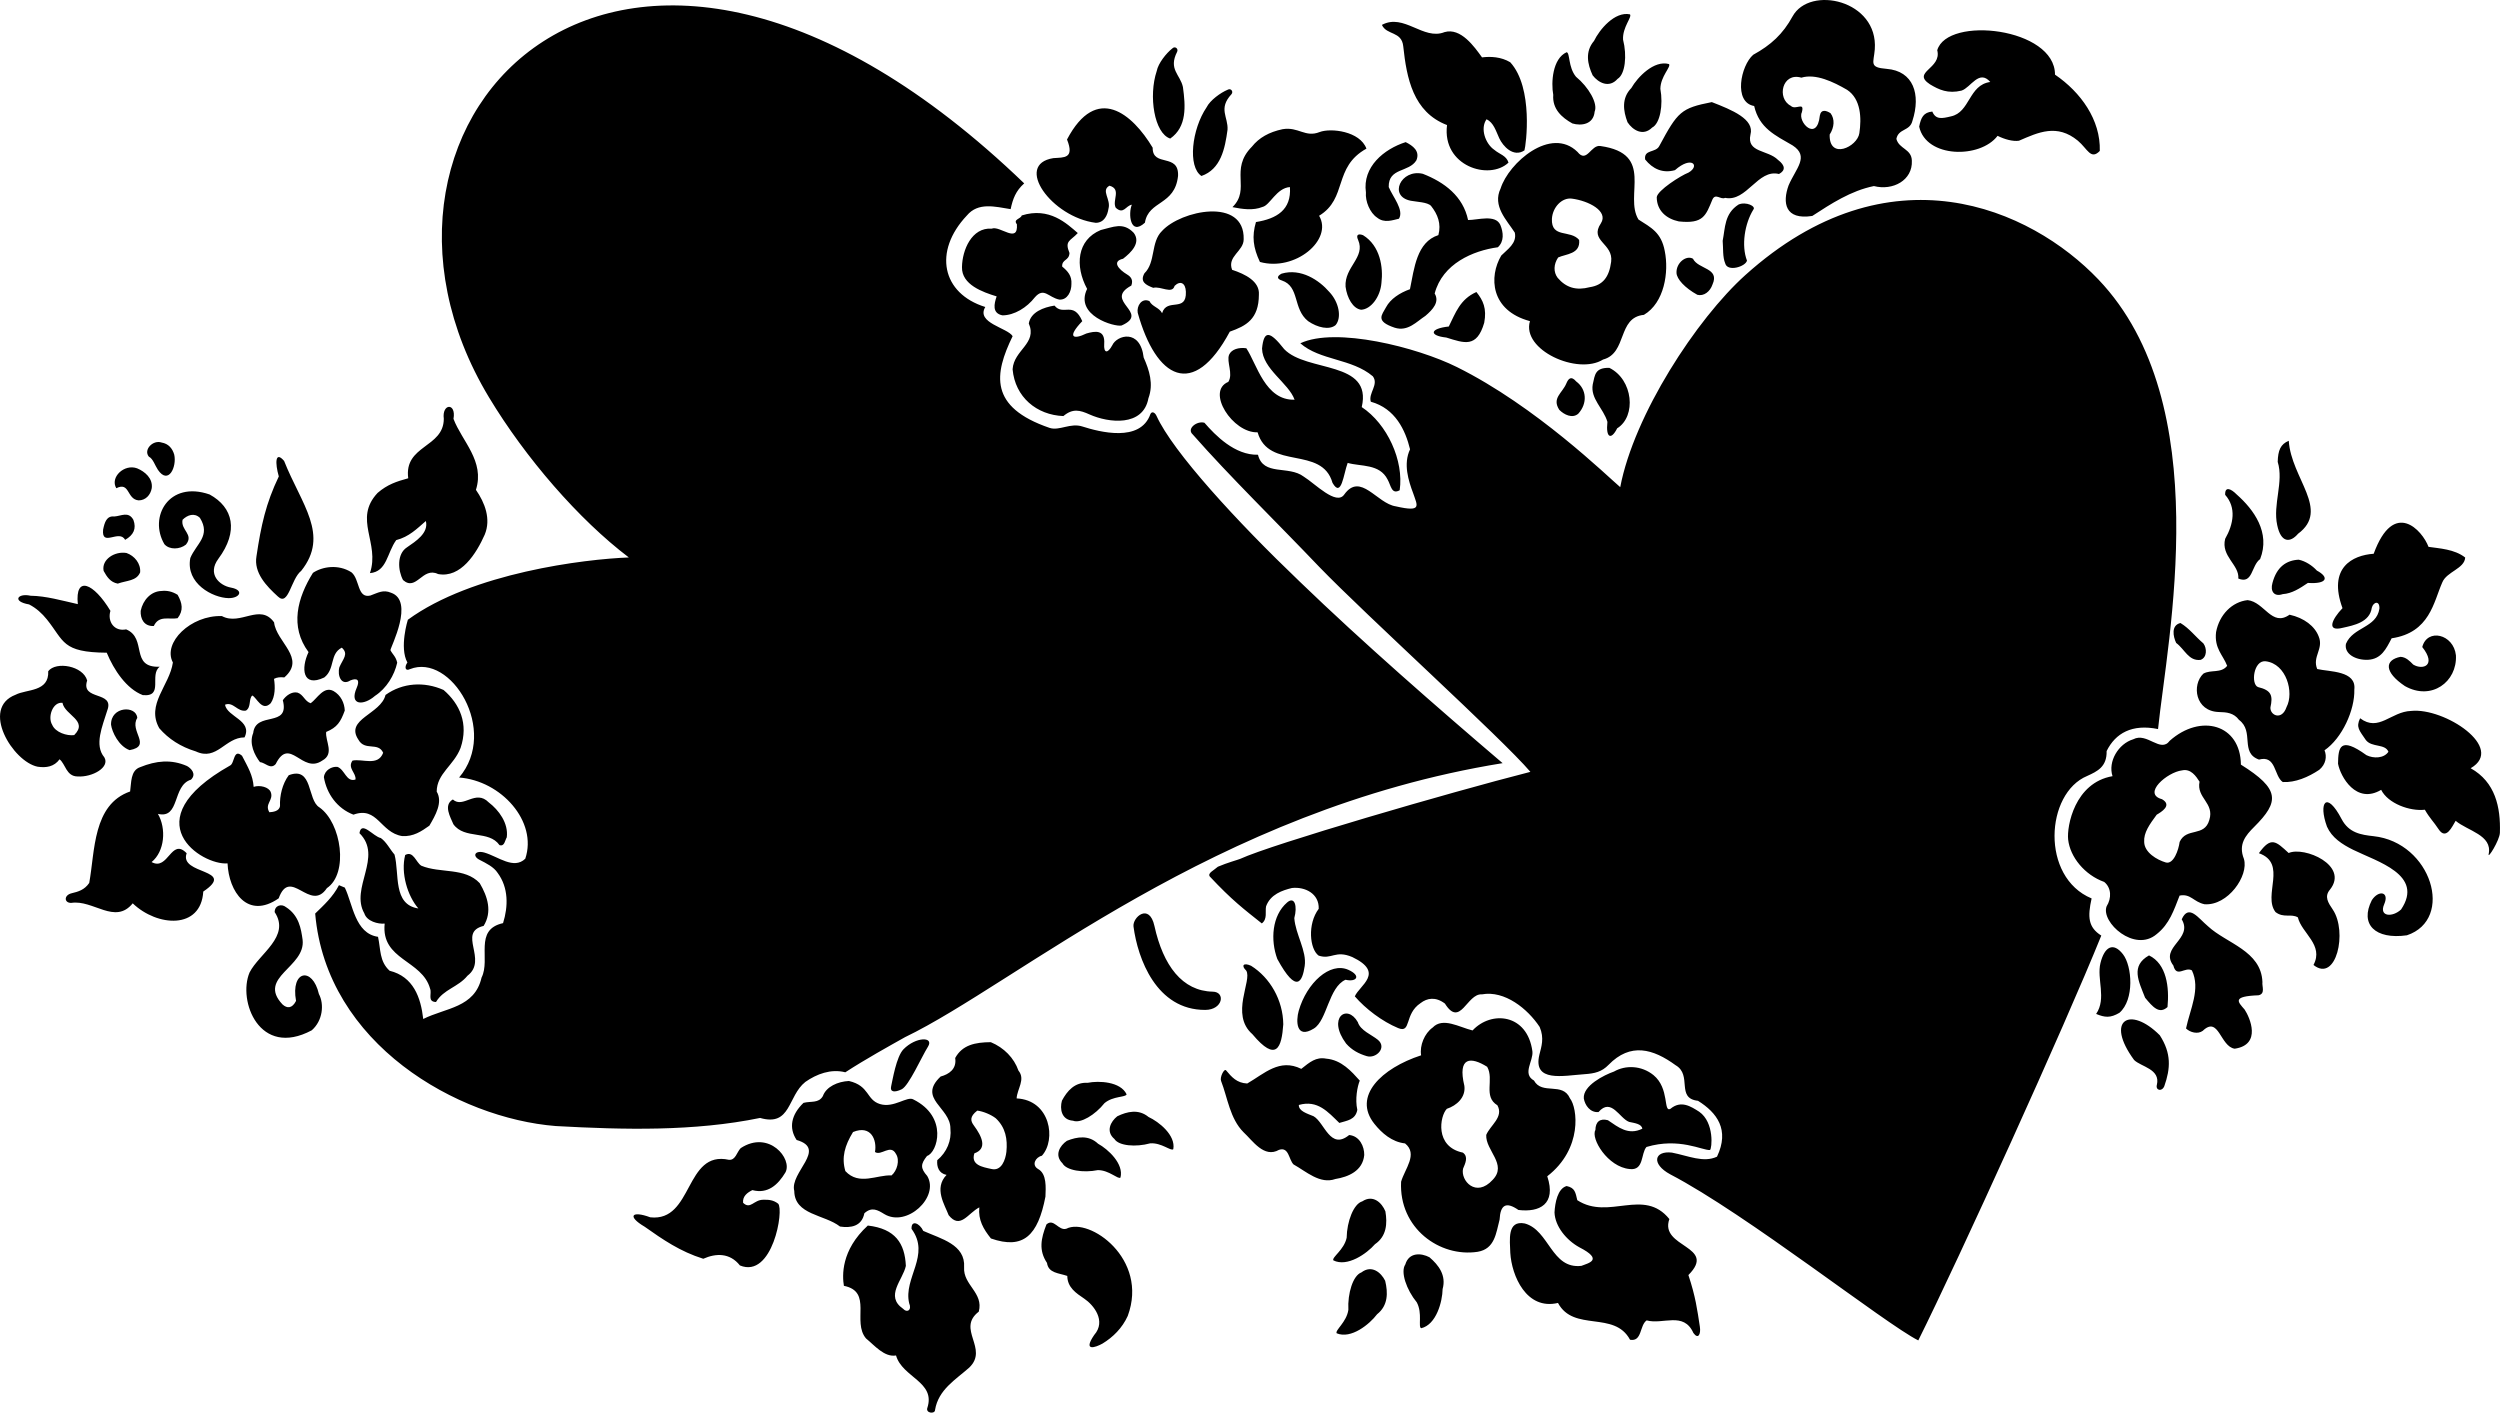 <?xml version="1.0" encoding="UTF-8"?>
<!DOCTYPE svg PUBLIC "-//W3C//DTD SVG 1.1//EN" "http://www.w3.org/Graphics/SVG/1.1/DTD/svg11.dtd">
<!-- Creator: CorelDRAW 2018 (64-Bit Evaluation Version) -->
<svg xmlns="http://www.w3.org/2000/svg" xml:space="preserve" width="61.623mm" height="34.821mm" version="1.1" style="shape-rendering:geometricPrecision; text-rendering:geometricPrecision; image-rendering:optimizeQuality; fill-rule:evenodd; clip-rule:evenodd"
viewBox="0 0 24473.03 13829"
 xmlns:xlink="http://www.w3.org/1999/xlink">
 <defs>
  
 </defs>
 <g id="Layer_x0020_1">
  <path class="fil0" d="M16186.37 10524.56c-118.63,-95.95 -274.98,-98.85 -386.5,-34.83 -96.31,33.6 -305.92,138.21 -295.63,263.15 10.76,65.85 61.8,140.63 143.77,133.48 125.42,-145.55 206,62.67 300.08,96.27 52.38,11.64 122.68,18.82 128.95,66.72 -137.49,66.76 -233.8,-13.86 -336.78,-83.28 -78.52,-20.85 -121.57,15.93 -122.44,96.11 -47.86,82.01 119.82,362.24 335.43,381.93 142.1,17.12 108.02,-152.46 164.46,-216.05 319.5,-95.63 547.38,34.75 621.65,29.98 19.7,-12.51 44.76,-269.54 -105.28,-374.79 -81.49,-51.99 -177.96,-115.53 -281.85,-28.63 -72.12,38.96 -6.12,-198.37 -165.85,-330.07zm-4606.48 -9672.89c-26.57,-122.84 -144.76,-172.6 -56.55,-344.92 14.5,-29.59 -20.77,-59.93 -48.09,-31.89 -57.51,44.96 -137.29,144.36 -151.83,220.61 -81.97,244.76 -23.63,610.53 132.25,661.01 164.89,-115.01 150,-318.51 124.23,-504.81zm1494.97 2330.52c61.4,-73.51 32.92,-224.23 -62.19,-324.63 -99.37,-114.5 -276.57,-234.55 -467.12,-178.68 -49.88,26.21 -44.68,52.3 3.18,67 176.49,59.25 104.57,277.25 256.83,398.1 91.9,63.38 208.14,89.95 269.3,38.21zm3263.57 -2554.99c-147.06,-41.34 -308.46,128.67 -369.03,234.83 -96.94,98.53 -79.75,223.04 -37.09,334.95 50.4,76.41 151.67,140.39 240.95,51.91 78.36,-39.71 109.33,-222.04 80.46,-379.39 1.63,-122.08 106.36,-214.97 84.71,-242.3zm-747.66 110.01c55.64,72.72 161.16,129.43 244.01,34.95 75.38,-45.12 93.57,-229.19 53.73,-384.08 -6.91,-121.92 91.07,-221.92 67.55,-247.66 -149.6,-30.94 -298.73,149.92 -351.67,260.05 -89.83,105.12 -63.98,228.08 -13.62,336.74zm-198.18 471.33c87.81,26.01 206.44,9.69 217.75,-115.49 34.35,-80.86 -59.41,-240.27 -182.85,-342.02 -77.4,-94.44 -57.11,-232.96 -91.26,-239.95 -139.12,63.15 -153.06,297.14 -131.02,417.32 -10.68,137.85 82.69,222 187.37,280.15zm-1932.39 10971.19c114.34,-77.72 121.76,-203.18 101.83,-321.29 -34.51,-84.79 -121.33,-167.28 -226.17,-97.98 -84.63,23.71 -150.6,196.43 -153.02,356.4 -25.46,119.42 -146.31,190.07 -130.42,221.09 136.18,69.26 327.68,-65.93 407.79,-158.22zm99.56 358.22c-40.35,-82.17 -132.77,-158.38 -232.49,-81.93 -82.73,29.55 -136.5,206.52 -127.72,366.21 -17.04,120.93 -132.65,199.84 -114.62,229.71 140.67,59.53 322.24,-88.72 395.71,-186.34 108.62,-85.54 107.27,-211.24 79.11,-327.64zm197.22 -159.69c-49.48,72.6 11.32,247.26 112.51,371.17 57.47,107.71 10.52,239.64 42.65,253.1 148.77,-34.71 208.18,-261.48 210.01,-383.68 37.37,-133.08 -37.73,-233.88 -129.03,-311.32 -81.02,-42.65 -200.6,-49.84 -236.14,70.73zm-2788.47 -850.52c35.19,-134.35 -121.96,-278.32 -219.42,-331.58 -91.18,-86.54 -204.05,-68.9 -305.09,-28.32 -68.67,47.1 -125.14,140.15 -43.29,219.9 37.41,70.57 203.66,95.75 346.19,66.92 111,-0.52 197.14,93.17 221.61,73.07zm517.08 -277.8c25.66,-136.5 -141.18,-269.07 -242.1,-315.41 -97.02,-79.95 -208.38,-54.45 -306.36,-6.87 -65.17,51.75 -114.97,148.53 -27.76,222.32 42.26,67.79 209.81,81.3 350,42.57 110.68,-8.26 203.18,79.19 226.21,57.39zm-184.43 -2185.01c-50.79,-230.74 -216.84,-84 -204.97,5.6 41.38,312.95 223.23,817.32 701.87,815.89 174.31,-0.52 201.03,-176.49 74.31,-178.71 -298.3,-5.24 -485.91,-255.28 -571.21,-642.78zm-2474.33 1598.43c69.94,-33.8 194.8,-317.28 257.27,-417.08 62.43,-99.8 -118.19,-98.69 -239.68,25.46 -70.49,72.04 -107.27,304.45 -120.85,362.35 -13.3,57.03 33.28,63.07 103.26,29.27zm14885.41 -4329.23c143.29,180.98 4.88,228.32 -88.76,171.53 -33.84,-35.19 -72.32,-73.83 -124.39,-75.7 -155.92,30.62 -162.47,148.13 43.09,286.22 259.49,146.82 512.79,-40.79 499.65,-300.92 -22.76,-209.49 -281.38,-268.27 -329.59,-81.14zm-932.53 1758.75c47.14,106.43 145.91,171.76 256.24,226.25 234.43,115.81 697.03,244.4 468.95,583.96 -83.12,78.75 -219.1,72.28 -165.49,-50.64 54.01,-123.83 -54.01,-142.85 -120.81,-40.47 -120.77,237.25 33.24,387.57 343.29,343.97 469.38,-156.44 239.99,-909.22 -326.25,-970.34 -122.08,-13.19 -241.94,-31.61 -313.03,-167.48 -147.62,-282.37 -229.95,-163.58 -142.89,74.74zm323.99 -1061.53c-42.42,88.6 -8.02,118.07 56.55,213.58 58.42,74.58 187.41,33.2 220.81,114.18 -43.49,65.57 -145.63,67.99 -215.13,33.52 -261.28,-189.12 -276.02,-74.42 -278.28,83.56 23.51,126.89 177.8,401.31 422.24,255.8 67.2,134.16 280.86,211.8 427.72,194.64 44.96,80.14 88.76,120.53 133.56,189.64 75.14,115.13 134.59,-27.88 167.87,-81.1 115.65,98.37 361.44,139.08 323.43,324.55 -12.75,58.78 107.59,-134.79 109.81,-208.14 7.63,-249.45 -44.4,-495.95 -286.3,-631.06 344.56,-199.09 -256.48,-595.48 -582.89,-560.97 -198.49,6.87 -316.29,209.45 -499.41,71.8zm-294.92 1677.3c189.08,-237.49 -252.15,-425.7 -404.45,-358.22 -125.18,-114.93 -172.04,-165.13 -291.42,1.83 282.37,100.64 35.62,411.68 162.79,576.38 80.66,61.48 151.27,12.59 218.83,51.83 36.22,154.85 257.07,269.03 152.82,466.01 223.67,178.08 335.11,-325.86 188.88,-542.38 -44.96,-66.6 -85.54,-127.17 -27.44,-195.43zm427.92 -3287.76c-208.98,14.58 -450.48,136.66 -305.32,532.65 -102.54,106.71 -162.99,235.27 4.13,191.78 104.81,-23.51 262.39,-53.02 282.53,-195.55 14.93,-57.94 78.48,-75.1 74.66,8.66 -28.48,189.44 -258.34,177.68 -327.72,344.48 -18.55,98.49 94.44,160.64 214.54,156.28 131.42,-6.87 177.8,-104.97 232.89,-210.61 374.39,-55.56 410.29,-354.85 496.31,-548.26 43.57,-104.85 217.48,-133.2 223.75,-242.38 -105.28,-82.88 -253.78,-88.72 -359.02,-104.57 -60.33,-161.8 -339.4,-472.05 -536.74,67.51zm-1879.29 3578.67c115.29,193.29 -219.34,272.16 -81.85,452.31 31.85,125.06 113.94,8.26 181.49,47.5 86.7,181.38 -17.59,378.4 -57.55,568.59 39.71,38.88 115.17,59.1 163.58,23.31 158.3,-152.19 170.45,154.73 312.99,174.86 266.96,-39.36 148.02,-306.56 97.06,-383.32 -66.12,-76.33 -127.68,-129.91 137.21,-139.76 68.27,-16.32 30.9,-87.77 37.21,-129.83 -12.15,-306.91 -352.62,-377.41 -533.21,-545.95 -94.08,-78.44 -187.97,-222.28 -256.95,-67.71zm-466.29 1376.9c67.16,67.04 260.53,87.17 222.92,243.61 -14.34,52.54 47.7,71.33 72.68,13.42 61.8,-175.54 70.06,-321.81 -44.04,-499.01 -291.74,-292.02 -539.28,-150.36 -251.55,241.98zm107.94 -609.14c75.7,91.38 138.68,163.86 219.22,91.14 18.9,-193.37 -8.66,-422.84 -181.02,-505.68 -182.57,102.98 -101.63,252.39 -38.21,414.54zm1346.6 -3951.11c91.26,-6.04 166.64,-55.88 246.86,-109.77 189.4,12.87 210.69,-55.12 87.93,-120.89 -45.55,-49.64 -111.84,-92.77 -177.84,-106.55 -119.9,6.08 -215.61,69.46 -257.11,228.52 -22.84,79.71 15.93,137.77 100.16,108.7zm-1783.81 3611.59c-38.32,156 61.76,345.63 -42.3,497.9 85.78,35.66 139.4,41.18 228.28,-11.28 147.9,-127.92 124.47,-457.03 34.39,-573 -95.55,-123.08 -181.18,-73.23 -220.38,86.38zm1821.54 -2505.9c-46.15,135.78 -162.79,80.26 -157.59,3.42 24.9,-113.27 12.47,-167.36 -121.17,-199.25 -72.96,-26.49 -44.36,-265.45 73.95,-252.62 204.65,23.79 280.42,306.44 204.81,448.46zm315.13 -690.63c-38.36,-101.43 -142.26,-182.17 -285.63,-213.82 -174.23,123.23 -244.68,-124.07 -410.25,-142.61 -151.63,16.4 -277.01,141.94 -309.06,313.07 -18.9,161.04 68.86,224.31 108.62,330.27 -59.49,75.89 -159.57,34.27 -232.96,76.41 -115.09,109.06 -81.45,370.65 154.53,375.78 70.49,1.51 143.33,7.39 194,76.57 153.73,114.26 6.2,321.21 195.99,388.96 170.3,-46.59 145.47,161.08 232.85,219.78 121.69,6.67 248.89,-47.42 357.23,-119.78 65.01,-54.21 76.53,-130.26 51.47,-190.99 172.24,-118.47 297.5,-394.96 291.78,-594.17 21.72,-186.66 -241.11,-172.96 -363.43,-201.43 -50.12,-121.49 64.97,-196.59 14.85,-318.03zm-401.47 -1709.75c61,196.75 -49.37,415.57 -4.81,619.35 36.26,173.31 126.09,175.74 204.25,84.04 315.65,-233.68 -67.2,-539.6 -91.22,-909.94 -80.46,33.44 -105.24,93.01 -108.22,206.55zm-727.65 1776.86c-78.67,-66.24 -135.11,-145.59 -224.47,-199.53 -93.29,22.68 -71.76,132.25 -41.94,194.96 85.39,63.46 121.21,178.99 238.33,166.17 65.49,-23.07 63.86,-113.19 28.08,-161.6zm555.64 -825.42c102.22,-259.37 -61.52,-483.96 -229.15,-631.94 -58.62,-59.49 -116.8,-82.09 -113.19,3.26 110.49,124.19 82.41,285.82 -0.04,430.39 -43.57,171.96 140.31,254.01 128.91,389 142.97,59.45 125.34,-126.73 213.47,-190.71zm-1135.08 2770.12c-6.39,-92.1 52.7,-172.52 122.48,-267.68 44.48,-26.21 155.6,-91.82 51.91,-151.71 -197.02,-52.74 51.51,-264.9 195.55,-282.01 86.54,-19.94 138.21,57.47 172,110.64 -32.84,159.61 148.61,207.11 95.55,375.1 -48.33,169.98 -224.27,68.86 -290.47,214.62 -10.64,79.43 -58.78,219.94 -134.04,201.39 -89.75,-26.13 -210.53,-98.69 -212.99,-200.36zm-367.95 629.59c-58.66,154.49 274.19,457.59 490.91,271.21 125.02,-98.97 167.59,-233.76 223.67,-376.57 109.57,-21.53 136.22,62.23 244.24,84.79 227.88,16.48 434.48,-278.4 385.59,-443.37 -57.19,-143.13 15.65,-229.71 100.04,-313.74 249.45,-248.33 253.14,-370.14 -129.71,-609.74 -4.33,-395.67 -393.81,-502.11 -696.59,-233.72 -90.83,124.31 -221.21,-86.42 -357.35,-14.42 -146.07,44.12 -249.76,218.75 -202.78,361.24 -371.09,63.7 -448.77,491.19 -434.52,620.3 19.02,172.04 163.07,347.26 352.86,415.02 71.13,57.51 73.59,159.18 23.63,239zm-4280.18 3061.15c-250.76,-311.08 -593.53,15.93 -901.4,-184.75 -18.11,-76.21 -22.32,-121.05 -104.53,-138.48 -88.48,24.7 -113.42,165.25 -118.51,258.18 4.85,136.18 116.12,271.85 243.65,341.66 238.72,122.8 91.1,153.58 19.58,181.42 -293.81,34.35 -313.51,-348.37 -554.18,-414.9 -175.9,-34 -145.47,162.91 -141.94,287.57 13.3,223.51 157.27,564.06 466.88,490.39 154.25,287.73 551.16,72.64 705.41,360.37 119.54,21.76 92.02,-140.59 162.63,-189.52 160.45,44.36 361.64,-89.99 457.51,123.15 47.98,67.28 74.66,9.89 63.38,-61.4 -25.77,-168.51 -42.02,-294.64 -112.23,-505.52 287.61,-288.45 -286.9,-265.81 -186.26,-548.18zm2622.26 -11442.12c47.42,181.81 -255.92,212.19 -71.61,333.56 89.36,53.93 176.57,94.16 309.73,61.72 90.51,-29.47 170.89,-211.44 281.06,-84.39 -213.23,28.75 -196.71,298.33 -386.06,336.98 -86.54,21.13 -148.1,33.44 -181.49,-47.5 -87.33,8.38 -111,59.85 -128.52,147.78 68.19,309.81 597.94,314.14 767.52,89.95 69.5,34.51 149.72,56.67 209.3,47.9 190.91,-82.73 372.28,-168.23 576.06,-0.83 95.91,80.74 126.81,192.46 215.29,100.68 8.9,-303.74 -185.86,-574.75 -438.49,-746.87 0.79,-459.93 -1054.1,-577.81 -1152.79,-238.96zm-4406.04 9951.4c71.17,124.62 -42.3,289.88 100.32,377.09 63.62,115.89 -69.74,194.6 -109.37,289.92 -7.82,153.26 209.85,288.49 63.07,439.88 -163.42,179.19 -315.89,7.15 -289.92,-109.37 21.8,-52.42 54.29,-117.16 -1.71,-157.23 -277.68,-57.43 -225.66,-358.62 -157.15,-428.68 97.26,-32.21 186.54,-112.47 171.76,-224.82 -68.9,-288.05 65.13,-285.59 223,-186.78zm-142.81 -355.64c-131.85,-32.49 -291.5,-132.41 -390.71,-28.32 -79.35,56.47 -128.91,175.62 -112.95,271.69 -387.49,126.53 -673.64,400.12 -457.67,670.54 73.51,92.06 172.04,177.72 300.32,191.94 129.87,104.29 -3.42,250.12 -38.64,375.22 -22.48,454.65 378.16,742.22 748.9,685.91 169.38,-28.12 180.3,-183.32 215.29,-315.13 7.63,-145.79 63.19,-178.6 184.24,-94.52 204.53,25.34 373.71,-54.33 282.45,-329.75 348.89,-270.61 295.67,-670.82 222.16,-762.87 -71.61,-163.9 -272.8,-29.55 -352.31,-174.43 -117.95,-65.81 -4.09,-191.78 -15.29,-285.82 -49.76,-369.11 -402.9,-401.12 -585.79,-204.45zm2686.32 -7536.17c-56.51,-146.43 -22.92,-361.68 62.35,-499.49 29.47,-32.68 -72.88,-81.02 -145.24,-49.4 -139,90.15 -129.39,225.9 -155.08,354.93 6.55,72.36 -1.91,157.67 25.06,221.84 22.8,84.35 198.45,31.61 212.91,-27.88zm-689.88 121.05c3.02,59.57 80.7,145.47 204.13,213.62 63.58,16.44 125.06,-31.85 148.02,-100.56 74.15,-164.81 -139.83,-147.58 -191.15,-252.78 -66.32,-37.53 -165.93,40.43 -161,139.72zm1789.93 -1368.52c-19.06,134.39 -297.42,265.41 -290.63,13.3 45.99,-70.29 51.91,-151.71 8.58,-208.86 -42.49,-27.64 -92.61,-41.5 -104.81,23.51 -27.2,264.46 -221.96,61.24 -175.9,-32.8 29.31,-110.8 -61.16,-15.45 -108.46,-63.07 -140.99,-72.92 -84,-331.38 103.46,-275.62 140.51,-42.22 312.87,40.67 447.94,119.18 135.82,90.03 141.94,277.01 119.82,424.35zm519.23 -119.54c85.03,-261.56 9.69,-489.48 -251.67,-510.13 -175.7,-13.86 -126.93,-56.91 -116.48,-190.75 36.26,-482.61 -636.34,-629.51 -804.65,-323.35 -94.36,173.15 -211.8,280.86 -385.63,376.25 -122.24,105.72 -196.11,466.09 9.49,501.43 49.8,216.36 205.09,286.54 376.29,385.67 167.2,108.66 32.25,224.03 -39.32,391.5 -61.2,168.63 -36.97,340.99 231.97,299.09 183.76,-119.22 377.41,-246.75 603.3,-292.58 185.7,47.86 380.42,-56.83 371.41,-248.02 -2.46,-117.2 -125.93,-113.86 -151.43,-213.9 20.57,-103.22 131.38,-73.95 156.71,-175.22zm-5233.05 8994.41c-59.65,-49.05 -170.77,-90.63 -195.83,-172.6 -104.33,-184.71 -302.74,-43.61 -114.97,209.33 57.15,65.49 125.89,100.56 202.54,123.51 91.22,27.32 201.35,-83.76 108.26,-160.25zm2342.83 -5985.48c191.07,-118.19 155.84,-478.72 -76.61,-592.34 -139.68,-2.34 -140.63,67.16 -162.27,161.72 -24.94,140.59 104.17,233.4 143.61,367.16 -17.75,161.52 38.36,177.88 95.27,63.46zm-380.82 -143.05c92.46,-101.31 82.8,-239.48 -19.7,-315.65 -50.44,-58.9 -77.2,-28.08 -97.02,19.58 -39.64,95.31 -143.85,143.01 -68.71,258.1 46.59,47.14 127.52,87.77 185.43,37.97zm-2250.7 5443.66c-179.35,-80.06 -407.19,127.52 -485.71,401.59 -27.92,97.46 -27.6,281.85 148.41,173.19 129.79,-80.1 144.04,-404.49 309.77,-477.49 109.37,25.93 156.28,-39.83 27.52,-97.3zm3936.69 -8176.41c41.58,-150.4 -181.06,-241.34 -378.44,-317.83 -302.39,59.37 -333.28,93.65 -513.83,429.15 -34.51,69.54 -152.86,31.49 -138.88,132.33 73.51,92.06 171.61,138.44 291.9,104.61 166.17,-146.35 248.61,-42.18 132.69,23.87 -77.13,29.94 -304.05,174.39 -310.96,240.75 0.44,130.78 92.77,211.08 215.57,237.21 242.5,26.25 264.38,-57.78 329.79,-215.05 30.14,-64.54 81.37,5.88 123.87,-15.57 211.24,43.09 320.18,-286.1 527.49,-233.44 64.69,-34.59 62.99,-83.04 -9.65,-138.21 -100.2,-100.52 -309.14,-68.63 -269.54,-247.82zm-5182.69 9263.67c65.05,167.36 86.66,368.79 220.02,502.63 89,81.73 200.72,256.71 347.54,172.44 97.26,-32.25 94.56,95.24 141.86,142.81 122.72,67.83 259.02,197.14 410.21,142.65 125.86,-20.33 267.56,-78.79 282.13,-234.87 1.15,-83.36 -45.39,-186.58 -147.86,-195.59 -186.06,151.79 -239.88,-122.12 -348.3,-184 -61.95,-25.77 -146.94,-49.92 -144.2,-110.29 183.76,-52.15 284.71,68.11 396.35,176.01 77.01,-23.87 157.59,-29.51 176.17,-128 -23.47,-104.77 0.24,-229.07 24.03,-286.26 -80.26,-89.28 -178.4,-202.74 -329.71,-215.33 -98.45,-18.59 -159.57,34.23 -242.89,100.24 -213.31,-105.48 -360.09,45.91 -529.16,143.33 -103.02,-5.04 -152.15,-63.46 -207.23,-128.95 -18.15,-21.6 -62.79,67.63 -48.97,103.18zm646.35 -1746.08c-148.37,128.32 -164.1,367.76 -95.67,552.71 192.14,352.82 246.19,216.64 268.19,69.02 22,-147.7 -90.63,-310.45 -101.75,-469.35 31.81,-115.53 4.45,-217.75 -70.77,-152.38zm-37.21 1191.91c-2.58,-235.86 -128.99,-456.12 -315.29,-572.68 -73.55,-33.6 -100.32,-2.82 -47.58,47.26 61.52,95.27 -161.08,428.96 60.56,622.6 236.3,281.93 286.78,129.55 302.31,-97.18zm3109.32 -7840.98c-117.4,174.78 124.31,195.4 100.32,377.09 -19.74,149.52 -80.7,228.99 -209.45,248.33 -131.77,34.63 -231.06,5.72 -314.1,-91.5 -43.33,-57.15 -39.44,-133.76 4.61,-199.33 76.21,-35.39 219.94,-31.53 205.52,-171.65 -85.82,-102.78 -273.95,-13.3 -266.56,-205.88 6.39,-114.93 98.69,-210.49 194.4,-198.65 166.28,21.41 361.4,123.51 285.27,241.58zm367.6 -37.21c-143.17,-235.82 163.74,-643.49 -371.73,-719.15 -93.73,-16.6 -133.68,173.59 -225.1,57.35 -260.01,-254.49 -673.44,107.07 -752.51,357.87 -82.84,172.4 61,310.45 138.88,432.29 23.51,104.81 -74.11,164.81 -132.45,224.43 -122.6,206.44 -106.95,538.41 280.78,642.18 -84.35,281.81 467.36,531.46 715.77,375.86 238.56,-62.91 137.85,-412.24 399.88,-437.41 200,-118.07 246.23,-417.48 203.97,-625.11 -34.15,-182.09 -133.96,-228.99 -257.51,-308.3zm-1881.19 1155.53c175.7,54.13 298.57,105.2 371.25,-144.32 26.61,-140.07 -10.68,-219.66 -76.45,-301.31 -160.53,71.41 -203.38,203.46 -270.38,337.65 -191.22,20.81 -192.14,90.31 -24.42,107.98zm-3719.18 8724.11c-77.01,23.87 -123.15,-107.11 -195,-41.94 -54.05,138.01 -77.2,252.94 5.44,376.77 13.98,100.83 115.65,98.37 198.61,127.32 1.23,113.23 85.94,168.39 167.44,223.47 88.21,59.61 217.75,215.93 95.67,355.01 -112.35,164.5 10.21,123.27 81.34,83.84 103.26,-62.71 193.37,-151.83 247.46,-270.89 207.27,-560.81 -378.44,-967.88 -600.96,-853.58zm-43.41 -1253.43c-22.2,80.22 -5.44,187.81 108.54,196.07 74.07,29.9 217.44,-57.9 307.91,-171.76 84.59,-71.88 210.8,-55.72 216.56,-86.9 -59.65,-125.42 -272.56,-134.27 -381.42,-112.27 -125.5,-7.47 -200.44,78.75 -251.59,174.86zm3685.34 -8473.47c-212.75,68.03 -236.58,326.06 -278.4,529.67 -101.51,36.02 -191.26,96.23 -233.88,175.93 -41.82,78.12 -107.78,136.66 84.95,201.11 128.87,40.83 215.53,-61.28 299.65,-115.73 74.23,-62.99 140.87,-137.09 91.18,-219.26 76.81,-292.26 375.66,-419.54 618.63,-452.67 63.07,-57.63 54.69,-144.96 24.07,-219.18 -47.94,-105.36 -220.77,-47.06 -315.69,-47.42 -48.61,-232.61 -231.22,-370.22 -443.41,-452.67 -213.62,-49.8 -340.39,221.01 -116.92,264.1 59.17,11.4 163.42,13.11 197.74,50.2 66.01,83.32 101.39,175.1 72.08,285.9zm-557.47 466.92c18.35,-150.48 -11.4,-362.47 -180.62,-466.41 -52.9,-19.38 -68.79,1.99 -47.62,47.3 74.39,170.65 -135.59,263.47 -123.11,457.47 14.58,110.68 72.8,214.74 152.23,225.42 95.67,-3.73 188.41,-125.89 199.13,-263.78zm-151.95 -884.88c-7.9,86.14 39.48,200.88 109.77,246.86 71.09,57.51 152.07,24.11 213.62,10.56 51.95,-84.59 -61.32,-215.53 -100.32,-310.01 -4.09,-191.78 198.41,-141.11 271.01,-261.84 37.65,-90.55 -35.46,-143.33 -104.97,-177.8 -212.75,68.03 -425.02,242.5 -389.12,492.22zm1395.76 -291.66c-21.09,-70.25 -89,-81.73 -138.25,-124.58 -87.41,-58.7 -141.9,-209.93 -76.45,-300.08 69.5,34.47 90.51,112.91 123.99,185.7 35.58,77.32 138.33,191.66 246.67,119.34 15.05,-49.64 90.35,-611.88 -138.84,-862.68 -89.36,-53.93 -193.77,-58.22 -276.37,-47.82 -74.31,-103.58 -207.87,-293.25 -366.64,-247.5 -207.67,83.96 -397.14,-187.49 -613.47,-70.61 46.55,103.18 193.81,59.41 209.02,209.89 33.16,310.05 95.75,643.53 428.56,770.74 -50.72,402.15 413.43,546.23 601.79,367.6zm-5228.92 9698.7c128.95,-45.43 76.13,-163.23 -5.16,-273.28 -31.29,-42.38 -44.12,-85.43 33.84,-145.24 58.38,7.51 134.63,39.2 181.1,75.3 96.55,90.47 116.09,204.77 103.89,328.28 -8.7,74.62 -46.7,193.01 -147.98,167.63 -89.32,-19.14 -201.71,-39.12 -165.69,-152.7zm162.23 833.25c317.99,110.8 459.85,-27.76 533.68,-409.73 3.14,-88.17 14.54,-223.16 -72.04,-270.34 -67.51,-39.24 -24.31,-116.32 37.21,-129.87 142.61,-156.32 83.84,-545.16 -247.38,-561.2 5.08,-92.93 88.8,-186.7 18.07,-272 -43.37,-124.23 -142.1,-224.98 -270.77,-278.48 -155.01,1.03 -278.91,27.56 -348.69,155.08 16.76,107.59 -60.6,159.25 -142.42,181.14 -230.11,217.36 97.5,303.26 95.67,509.34 12.79,117.12 -34.75,231.5 -128.79,309.77 -6.08,62.95 13.58,128.64 91.03,144.04 -127.36,131.53 -16.44,295.04 20.53,394.25 114.06,142.46 188.88,-19.46 300.12,-76.45 -12.23,123.47 40.23,212.39 113.78,304.45zm2654 -8711.84c4.33,200.16 261.32,338.84 318.47,500.92 -288.64,8.54 -369.11,-349.13 -472.44,-503.9 -73.67,-9.85 -144.64,9.57 -168.55,63.58 -27.32,68.83 42.45,185.86 -7.51,265.69 -222.76,91.94 43.88,503.02 286.62,493.73 107.07,374.31 629,127.36 733.33,494.92 88.05,152.42 107.19,-85.43 148.33,-195.43 129.87,37.21 312.16,6.63 390.79,162.47 33.84,59.33 38.24,150.08 118.39,105.16 42.26,-289.88 -121.57,-648.7 -371.41,-814.07 106.83,-458.66 -538.45,-337.25 -759.18,-567.2 -140.35,-178.71 -198.93,-189.12 -216.84,-5.88zm-2916.63 8993.93c14.54,-223.16 -225.34,-278.16 -399.69,-356.24 -36.1,-76.69 -119.5,-111.36 -114.77,-19.78 189.2,257.55 -82.21,480.07 -23.27,728.2 28.16,64.62 -18.59,98.45 -61.12,52.82 -177.56,-124.11 -0.99,-279.91 28.71,-418.47 -10.17,-221.57 -103.38,-363.9 -372.32,-395.2 -265.09,242.66 -250.2,494.01 -234.24,590.2 283.96,56.55 77.68,350.92 216.36,514.78 83.44,68.23 179.63,186.46 293.97,166.96 61.28,215.53 390.47,257.35 306.48,513.11 -18.39,52.26 74.9,63.11 75.46,20.21 32.41,-198.97 201.47,-296.35 334.4,-414.38 195.2,-187.13 -128.12,-377.49 93.69,-547.98 49.48,-186.22 -154.65,-259.93 -143.65,-434.24zm2857.02 -10232.15c-41.22,139.4 -27.8,249.57 38.8,390.63 344.09,96.27 718,-217.32 579.35,-452.23 280.78,-169.94 135.11,-475.02 463.23,-657.04 -62.87,-171.49 -349.25,-204.09 -457.91,-162.47 -141.9,56.83 -207.47,-54.33 -362.91,-27.92 -132.88,28.4 -230.22,83.16 -300.44,171.37 -223.23,225.58 -7.7,413.03 -190.15,591.71 96.82,19.3 201.19,35.46 294.05,-1.95 73.15,-16.08 136.54,-185.35 268.43,-194.6 16.16,224.55 -131.18,310.01 -332.45,342.5zm-4019.46 9290.44c-39.4,-133.76 -5.92,-250 75.18,-382.41 176.97,-72.68 235.67,78.48 214.93,195.59 60.76,42.06 151.59,-82.29 204.89,18.11 41.34,61.91 10.92,166.48 -43.13,211.24 -141.74,-8.62 -316.76,103.1 -451.87,-42.53zm801.56 48.01c-67.83,-77.13 -65.89,-115.45 -2.03,-196.31 101.83,-31.93 210.13,-381.5 -133.44,-552.94 -60.37,-36.3 -190.95,87.01 -327.21,45 -136.26,-41.98 -99.92,-178.32 -303.97,-225.86 -108.42,5.24 -222.12,55.2 -255.01,147.74 -41.22,72.32 -114.7,47.34 -189.76,66.48 -120.37,116.01 -146.11,245.08 -67.2,363.31 304.57,87.53 -70.45,317.28 -23.07,499.09 2.58,235.82 295.99,229.27 447.74,348.26 105.2,15.81 212.79,-0.95 238.52,-129.99 73.23,-66.68 131.77,-30.7 194.24,7.43 220.81,134.75 542.78,-166.64 421.17,-372.2zm3246.62 -8627.76c9.41,-130.26 -134.35,-201.23 -262.23,-243.21 -50.91,-132.96 114.62,-181.53 113.34,-299.45 10.21,-414.14 -615.61,-282.69 -799.29,-80.82 -112.67,109.69 -59.73,305.01 -172.4,414.66 -45.2,81.81 10.72,113.27 86.26,142.06 75.02,-19.1 185.07,65.77 209.22,-19.18 56.35,-54.85 107.31,-28.28 110.41,57.07 7.7,210.01 -187.13,54.77 -232.89,210.61 -27.05,-55.96 -96.94,-62.67 -123.99,-118.63 -75.93,-34.55 -126.21,48.13 -114.62,114.42 179.31,643.29 543.53,853.54 901.4,184.75 158.7,-55.92 283.96,-121.45 284.79,-362.28zm-268.67 -1961.97c21.92,-24.62 -3.89,-63.3 -37.73,-43.65 -67.47,27.84 -171.05,102.19 -205.56,171.69 -144.76,213.7 -186.86,581.7 -50.32,672.21 189.72,-66.44 230.11,-266.44 255.36,-452.82 7.43,-125.46 -93.05,-205.16 38.24,-347.42zm-1412.8 1905.62c-127.09,261.16 271.29,375.1 337.33,358.3 287.37,-126.49 -185.63,-239.28 95.39,-390.79 20.45,-55.36 -4.25,-86.3 -41.46,-108.58 -83.84,-50.2 -151.51,-128.36 -39.32,-154.17 78.95,-61 176.53,-155.8 105,-252.62 -104.93,-110.68 -202.42,-56.39 -323.59,-28.32 -232.81,96.03 -255.13,351.35 -133.36,576.18zm599.89 1071.18c52.7,-140.19 8.54,-275.98 -46.35,-399.41 -33.24,-285.11 -262.99,-219.94 -307.99,-118.63 -46.19,84.39 -84.39,75.5 -78.4,-14.06 10.41,-144.04 -89.79,-126.85 -174.54,-102.5 -126.85,62.23 -194.84,40.95 -40.03,-120.89 -87.61,-201.51 -186.74,-47.1 -272.08,-152.27 -107.59,16.76 -232.81,63.7 -251.59,174.9 85.51,197.66 -146.31,257.79 -158.5,448.38 24.23,272.88 236.06,447.9 497.03,458.19 92.85,-77.56 162.19,-58.06 255.92,-16 186.42,83.6 524.55,123.31 576.53,-157.71zm-3999 8488.4c319.82,132.96 433.96,-546.23 374.39,-604.57 -46.51,-36.1 -91.94,-39.83 -146.15,-38.4 -93.21,0.2 -124.98,98.97 -196.9,29.94 -6.79,-64.34 41.62,-100.12 90.83,-124.35 150.91,40.39 250.88,-52.18 323.43,-172.96 72.28,-132.25 -161.2,-418.87 -437.69,-237.89 -38.88,39.71 -49.52,119.14 -114.66,114.42 -434.83,-96.94 -348.53,609.74 -770.62,562.79 -183.56,-68.15 -228.68,-10.05 -54.96,92.1 178.12,125.82 346.98,242.66 573.79,313.66 123.43,-54.89 259.61,-59.73 358.54,65.25zm3068.58 -10839.7c-389.12,61.2 -17.47,579.04 415.02,633.29 83.16,-0.52 115.05,-75.14 124.54,-138.25 26.45,-92.61 -77.13,-177.4 9.77,-225.14 120.33,33.28 23.91,144.12 61.32,215.57 76.65,71.01 98.05,-20.73 157.59,-29.51 -36.34,85.31 -17.83,309.61 128,176.17 35.54,-219.98 293.17,-166.17 324.43,-457.63 10.56,-229.15 -251,-81.97 -248.37,-276.53 -198.45,-331.46 -548.65,-630.98 -838.61,-80.38 75.89,189.44 -30.78,174.82 -133.68,182.41zm-498.3 1539.21c116.76,-0.56 238.76,-75.62 317.87,-177.48 89,-100.72 130.74,0.48 238.25,23.03 81.41,5.88 119.78,-81.77 119.02,-151.79 5.88,-81.37 -36.66,-127.01 -90.67,-171.8 -2.82,-73.87 67.87,-54.45 71.76,-132.29 -50.12,-121.45 7.74,-116.09 81.26,-195.4 -107.75,-92.53 -278,-257.47 -548.85,-172.32 -9.09,35.35 -87.69,36.22 -47.18,86.58 13.66,195.75 -165.93,9.29 -246.9,42.69 -195.36,-14.14 -288.49,209.85 -290.75,376.61 -4.25,171.53 202.07,244.52 339.28,286.42 -24.94,73.47 -46.35,165.17 56.91,185.74zm-4852.35 5109.5c18.15,-137.81 -78.83,-267.56 -176.53,-341.74 -129.55,-132.09 -250.08,63.7 -351.39,-28.71 -95.67,55.28 -22.52,175.1 5.32,242.58 110.09,151.99 346.27,54.53 451.59,204.53 49.64,15.05 52.38,-45.27 71.01,-76.65zm-1442.07 -40.63c233.64,231.3 -94.48,536.46 47.86,785.71 23.87,77.01 134.63,106.28 198.97,99.48 -37.45,358.94 367.12,353.9 444.76,637.73 19.5,47.22 -30.5,127.05 57.67,130.18 74.54,-125.54 216.68,-144.72 308.3,-257.55 204.33,-155.36 -103.54,-423.16 158.06,-487.65 85.27,-137.85 40.27,-285.11 -38.44,-418.43 -147.42,-156.36 -385.98,-93.45 -571.85,-170.73 -53.22,-33.32 -77.52,-149.6 -157.71,-104.69 -45.55,176.73 23.31,401 129.03,523.2 -252.54,-37.93 -183.28,-338.92 -233.44,-527.49 -45.31,-52.38 -77.92,-121.84 -133.92,-161.88 -72.68,-13.46 -190.35,-174.19 -209.3,-47.9zm-467.04 1929.92c108.42,-94.84 123.27,-254.97 69.98,-355.36 -62.07,-269.9 -278.36,-233.36 -223.75,67.63 -38.17,74.98 -87.29,75.54 -132.29,34.63 -252.35,-267 229.19,-363.03 196.47,-633.8 -15.09,-107.07 -35.15,-238.21 -163.42,-319.5 -41.74,-34.11 -110.01,-17.79 -109.97,49.33 157.79,238.88 -152.15,406.28 -245.71,590.99 -117.71,277.09 96.23,840.12 608.7,566.09zm1290.24 -3331.68c-188.64,-84.04 -400.64,-71.57 -568.11,48.85 -44.72,188.25 -400.04,236.14 -265.69,437.34 63.62,115.89 193.37,18.9 242.69,128.87 -50.76,135.43 -202.07,55.72 -300.12,76.45 -52.74,73.11 38.6,122.28 29.11,185.39 -90.47,29.47 -104.09,-99.17 -177.56,-124.15 -53.57,-5.52 -125.02,31.85 -131.73,101.75 27.52,162.35 130.06,305.64 289.32,366.25 236.98,-85.94 262.19,176.09 477.41,209.69 109.17,6.27 186.58,-45.39 265.93,-101.87 57.9,-98.89 134.43,-229.15 71.61,-333.56 1.47,-178.24 167.36,-254.61 233.96,-428.16 79.79,-236.02 -8.3,-431.1 -166.8,-566.84zm-720.66 -1143.74c167.95,-14.02 166.6,-199.01 257.43,-323.35 125.06,-31.85 202.82,-111.32 290.07,-186.82 29.07,118.27 -99.48,198.97 -185.63,258.18 -99.6,64.81 -88.36,225.98 -37.85,319.66 130.7,115.85 189.68,-133.56 343.01,-58.62 222.76,42.3 375.14,-201.95 456.68,-385.87 63.42,-152.5 1.35,-312.47 -86.1,-438.25 89.16,-281.58 -137.33,-476.37 -219.66,-695.04 28.59,-161.6 -115.33,-151.59 -94.88,-0.36 -0.99,284.67 -391.7,256.4 -348.18,581.94 -113.54,31.06 -204.05,60.49 -300.04,143.53 -241.23,257.47 25.77,487.06 -74.86,785zm-922.53 1869.16c137.97,-278.04 259.34,102.22 455.76,-34.07 122.64,-66.4 28.44,-189.44 38.32,-280.34 107.94,-44.56 141.26,-97.78 182.09,-209.37 -2.86,-73.87 -38.24,-150.08 -110.53,-191.3 -96.15,-51.11 -159.18,73.59 -223.04,119.7 -59.21,-19.02 -70.77,-85.31 -129.91,-104.33 -56.39,-12.27 -113.54,31.06 -142.89,74.74 70.1,275.1 -265.93,101.83 -289.99,321.01 -43.61,104.85 15.25,218.75 66.12,284.63 53.57,5.52 102.5,76.13 154.05,19.34zm741.47 -1877.34c-128.32,-81.3 -283.92,-56.55 -376.77,5.44 -151.91,244.28 -229.51,525.02 -43.13,775.82 -74.7,157.43 -61.6,350.92 153.85,248.45 107.55,-83.88 51.03,-230.3 171.69,-291.94 69.14,62.27 12.91,107.19 -23.67,191.38 -21.64,80.22 17.63,187.37 108.5,128.95 66.64,-26.33 95.08,-4.53 61.2,72.72 -77.48,176.77 69.42,175.66 178.99,78.91 112.43,-72.92 189.87,-201.11 217.44,-324.71 -13.54,-61.52 -44.92,-80.14 -66.36,-122.6 1.51,-30.34 238.41,-484.28 4.73,-562.63 -76.25,-31.69 -122.68,-0.71 -201.67,27.96 -129.83,29.87 -101.35,-159.53 -184.79,-227.76zm-712.28 3191.89c114.5,-315.73 308.58,145.08 471.97,-100 214.58,-143.29 142.73,-639.8 -73.63,-790.83 -120.73,-72.56 -60.64,-405.33 -299.61,-314.62 -63.46,85.39 -89.95,202.94 -85.54,299.8 -5.48,53.61 -69.82,60.41 -104.37,62.83 -49.68,-82.17 42.81,-116.36 14.18,-195.36 -17.51,-51.99 -109.25,-73.39 -167.99,-53.1 -8.02,-115.13 -54.93,-190.51 -113.78,-304.41 -86.22,-74.98 -71.01,76.65 -118.23,96.15 -960.29,542.26 -272.52,979.83 -23.51,957.28 11.6,275.74 195.24,553.54 500.52,342.26zm-6.99 -2954.32c104.61,99.17 125.74,-171.49 227.72,-251.91 280.26,-352.03 1.71,-648.7 -167.56,-1075.82 -88.21,-102.58 -89.52,21.84 -51.91,151.71 -127.25,265.69 -173.23,478.36 -218.59,781.1 -28.08,161.64 96.7,291.78 210.33,394.92zm-1028.6 645.52c-32.76,226.73 -265.29,409.54 -133.32,643.33 90.63,104.73 209.37,182.05 358.3,227.21 205.68,96.74 286.54,-137.97 476.3,-137.33 80.9,-167.59 -168.87,-198.77 -191.19,-319.86 80.94,-33.4 120.73,72.56 205.28,57.43 53.18,-33.8 24.54,-112.79 61.44,-147.74 42.89,17.83 94.6,162.31 181.1,75.3 44.04,-65.53 44.36,-160.45 32.01,-238.25 28.95,-15.93 63.5,-18.31 100.83,-13.98 218.23,-188.76 -79.67,-346.15 -100.08,-539.08 -138.29,-191.66 -328.32,36.78 -511.01,-61.56 -303.18,-10.72 -583.33,260.69 -479.67,454.53zm-393.29 2357.53c240.99,230.58 668.55,258.74 690.75,-115.29 333.72,-224.55 -240.31,-161.4 -162.67,-375.06 -152.15,-158.3 -179.71,176.81 -343.33,86.42 129.15,-104.41 145.35,-328.24 61.95,-471.73 218.83,51.87 137.97,-278.04 323.75,-334.95 56.32,-54.81 1.51,-111.16 -39.44,-133.76 -155.76,-67.75 -302.15,-51.79 -457.35,11.04 -97.26,32.25 -86.46,154.13 -99.09,238.33 -365.97,127.32 -343.41,583.88 -400.32,895.6 -47.3,69.18 -109.37,85.62 -171.96,100.72 -78.56,18.94 -74.15,95.83 -4.21,94.36 215.17,-33.52 429.35,217.64 601.91,4.33zm-212.11 -1748.39c9.57,71.05 74.82,209.97 181.61,248.77 223.91,-41.03 -6.08,-186.98 75.22,-315.29 -8.74,-125.26 -261.2,-114.58 -256.83,66.52zm418.55 -966.33c50.36,-107.63 148.45,-61.24 233,-76.37 59.49,-75.89 46.35,-147.22 0.24,-229.11 -53.26,-33.32 -104.33,-43.57 -157.67,-37.57 -101.63,2.42 -181.38,86.66 -203.93,194.68 -3.89,76.61 31.49,152.82 128.36,148.37zm730.55 -273c111.48,2.14 157.39,-78.67 24.27,-103.14 -113.78,-20.89 -233.16,-133.04 -123,-281.58 200.88,-270.77 145.83,-503.38 -85.31,-629.87 -399.88,-139.36 -599.33,221.37 -442.7,486.7 49.6,56.75 151.71,51.91 210.84,3.81 80.94,-100.52 -53.69,-139.72 -33.12,-242.97 47.58,-47.26 115.29,-71.01 169.9,-18.78 109.41,175.93 -35.86,253.1 -94,392.93 -48.25,250.92 222.4,390 373.12,392.89zm-864.34 -252.19c7.9,-86.14 -55.28,-162.71 -133.52,-189.68 -114.77,-19.74 -246.71,63.54 -223.83,175.26 31.81,57.94 65.61,111.12 138.29,124.58 88.64,-31.97 183.4,-24.34 219.06,-110.17zm333.84 -1152.43c-17.59,-60.6 -56.04,-107.15 -123.95,-118.63 -83,-28.91 -180.22,70.41 -124.58,138.29 41.5,20.37 60.25,87.09 88.72,128.91 103.42,151.75 186.54,-30.06 159.81,-148.57zm-480.98 834.16c82.84,-46.82 112.67,-109.69 81.26,-195.43 -47.7,-86.9 -118.35,-38.01 -187.41,-33.2 -74.66,-8.7 -94.44,56.95 -109.1,127.92 -17.75,177.09 159.22,-6.47 215.25,100.72zm132.73 -386.42c67.12,-0.08 116.68,-52.11 128.16,-120.02 11.83,-95.71 -66.84,-161.96 -143.09,-193.65 -125.89,-46.74 -268.11,88.17 -203.93,194.72 134.16,-67.24 100.16,108.7 218.87,118.94zm-846.43 2197c-46.9,-75.38 5,-227.09 100.68,-215.25 22.32,121.09 257.43,174.11 114.58,315.97 -71.05,9.57 -184.63,-26.49 -215.25,-100.72zm72.12 337.45c58.78,46.78 64.85,166.68 176.01,168.19 146.03,9.25 319.54,-90.15 262.27,-187.17 -100.91,-120.26 -18.86,-304.13 28.24,-457.83 76.49,-197.38 -263.27,-92.69 -196.31,-294.05 -38.56,-143.85 -304.93,-190.87 -381.22,-91.42 9.65,205.24 -212.31,174.47 -319.46,230.5 -347.38,132.73 -25.7,656.48 215.73,704.57 84.15,12.63 161.96,0.28 214.74,-72.8zm980.39 -905.97c-295.4,11.32 -118.91,-278.64 -328.6,-365.85 -116.32,24.31 -185.9,-77.28 -153.81,-181.34 -163.74,-272.12 -347.94,-351.67 -319.26,-65.65 -155.96,-34.79 -311.16,-80.26 -462.79,-82.21 -126.61,-28.32 -184.08,56.2 -14.38,84.99 70.49,36.02 126.81,87.97 174.35,147.06 170.93,212.59 145.67,322.44 585.87,325.58 69.62,168.71 193.65,354.41 352.86,415.06 209.65,20.1 60.21,-198.57 165.77,-277.64zm2429.09 -459.93c0,0 -85.43,272.08 -4.41,418.47 -30.98,42.97 -22,88.6 24.98,65.05 400.04,-160.88 872.57,601.55 481.22,1060.89 411.08,30.98 770.34,430.23 647.78,794.8 -112.71,109.65 -265.25,-20.85 -399.88,-60.05 -91.22,-25.26 -122.56,32.29 -47.98,70.89 65.65,34 139.16,68.98 177.56,128.32 107.31,145.24 103.85,328.28 52.78,491.47 -289.4,64.14 -118.87,353.06 -210.45,533.01 -67.28,296.23 -351.95,295.24 -571.01,405.4 -23.99,-211.2 -95.99,-414.46 -329.11,-472.24 -101.31,-92.42 -86.3,-209.18 -113.38,-332.21 -226.73,-32.8 -246.79,-320.65 -325.14,-481.78 -19.06,-7.94 -38.13,-15.85 -57.19,-23.79 -59.06,115.17 -148.33,195.43 -232.85,277.72 109.69,1280.15 1397.83,2004.39 2354.75,2080.28 666.69,36.82 1352.75,53.77 2000.61,-79.31 304.61,87.53 267.48,-212.99 442.86,-352.47 110.29,-77.13 250,-130.82 391.39,-94.4 199.21,-129.59 431.18,-257.63 584.6,-343.89 1097.98,-528.84 3018.89,-2224.64 5849.9,-2682.35 -639.6,-545.44 -1373.8,-1186.11 -1984.09,-1775.24 -621.25,-593.77 -1244.37,-1273.4 -1403.47,-1623.45 -13.82,-31.65 -44.12,-51.19 -60.05,-19.22 -98.02,282.93 -503.1,174.07 -663.79,122.96 -119.26,-39.95 -227.01,44.48 -323.24,12.95 -596.59,-203.93 -542.02,-527.33 -361.88,-897.98 -49.68,-82.17 -360.92,-128.71 -267.71,-285.63 -424.86,-131.42 -512.08,-544.09 -180.22,-895.64 111.08,-132.69 276.25,-86.34 428.36,-62.23 22,-102.15 50,-177.84 132.81,-252.23 -3932.44,-3783.2 -6876.12,-621.49 -5239.17,2094.86 357.19,592.82 878.48,1195.68 1368.8,1567.09 -432.13,16.28 -1534.49,150 -2163.36,609.93zm13094.17 -3375.13c-478.84,430.66 -1090.8,1369.51 -1225.75,2077.06 -125.62,-106 -823.6,-790.99 -1599.38,-1175.9 -390.91,-194 -1186.71,-395.44 -1532.3,-232.41 192.3,169.38 503.14,147.7 709.74,323.04 61.2,81.34 -46.31,165.21 -19.66,248.97 240.67,66.52 338.72,279.23 384.12,465.81 -67.83,143.01 -16.32,306.16 31.53,432.97 39.91,119.14 89.36,185.11 -170.73,125.38 -184.63,-26.45 -346.19,-339.08 -505.49,-115.13 -77.68,110.72 -285.15,-107.39 -396.39,-176.01 -148.97,-112.23 -395.83,-2.46 -447.62,-214.06 -226.29,6.51 -418.19,-190.67 -523.91,-312.87 -71.01,-22.2 -178.71,57.35 -114.66,114.42 364.38,414.22 826.34,863.95 1239.81,1297.91 456.72,472.88 1784.21,1674.68 2065.59,2004.98 -796.63,203.1 -2525.84,706.88 -2841.13,851.76 -23.67,9.97 -123.75,36.5 -218.31,76.93 -41.82,37.69 -101.47,61.4 -79.75,95.04 218.75,233.88 335.19,320.85 509.93,459.97 57.11,-43.33 31.29,-115.57 41.58,-167.2 42.57,-118.03 160.25,-156.95 253.54,-179.63 127.96,-14.1 267.68,55.36 261.8,203.85 -112.23,148.97 -88.21,394.96 -0.44,458.19 127.88,41.98 161.36,-57.47 329.55,14.06 321.65,154.01 69.34,276.85 24.5,384.71 105,121.72 267,245.16 424.27,310.53 131.57,54.53 57.47,-136.98 218.99,-244.32 64.69,-50.16 147.54,-64.62 238.6,4.21 151.07,241.66 215.13,-100.64 361.64,-89.99 223.91,-41.06 449.57,142.18 566.01,319.18 47.06,110.68 16.24,193.57 -2.62,270.89 -66.88,274.7 233.04,205.88 442.06,191.3 101.27,-6.99 168.35,-23.19 234.51,-91.14 215.49,-221.37 436.34,-157.31 657.19,3.53 166.4,97.14 -0.56,323.99 218.63,348.06 186.3,116.56 311.84,283.32 186.22,546.99 -132.17,62.43 -279.79,-8.3 -441.35,-39.75 -172.2,-20.41 -206.36,109.81 -16.32,212.79 744.33,387.73 2103.4,1462.72 2428.1,1625.71 397.06,-796.39 1434.37,-3077.35 1791.44,-3963.02 -128.28,-81.3 -135.31,-180.82 -94.76,-363.63 -501.35,-208.46 -451.87,-1029.36 -43.37,-1198.98 99.64,-45.35 193.85,-89.44 190.39,-243.53 86.06,-175.46 250.24,-267.87 503.3,-215.57 90.35,-881.42 579.27,-3181.88 -584.52,-4401.91 -665.38,-697.46 -2046.6,-1309.54 -3454.6,-43.17z"/>
 </g>
</svg>
